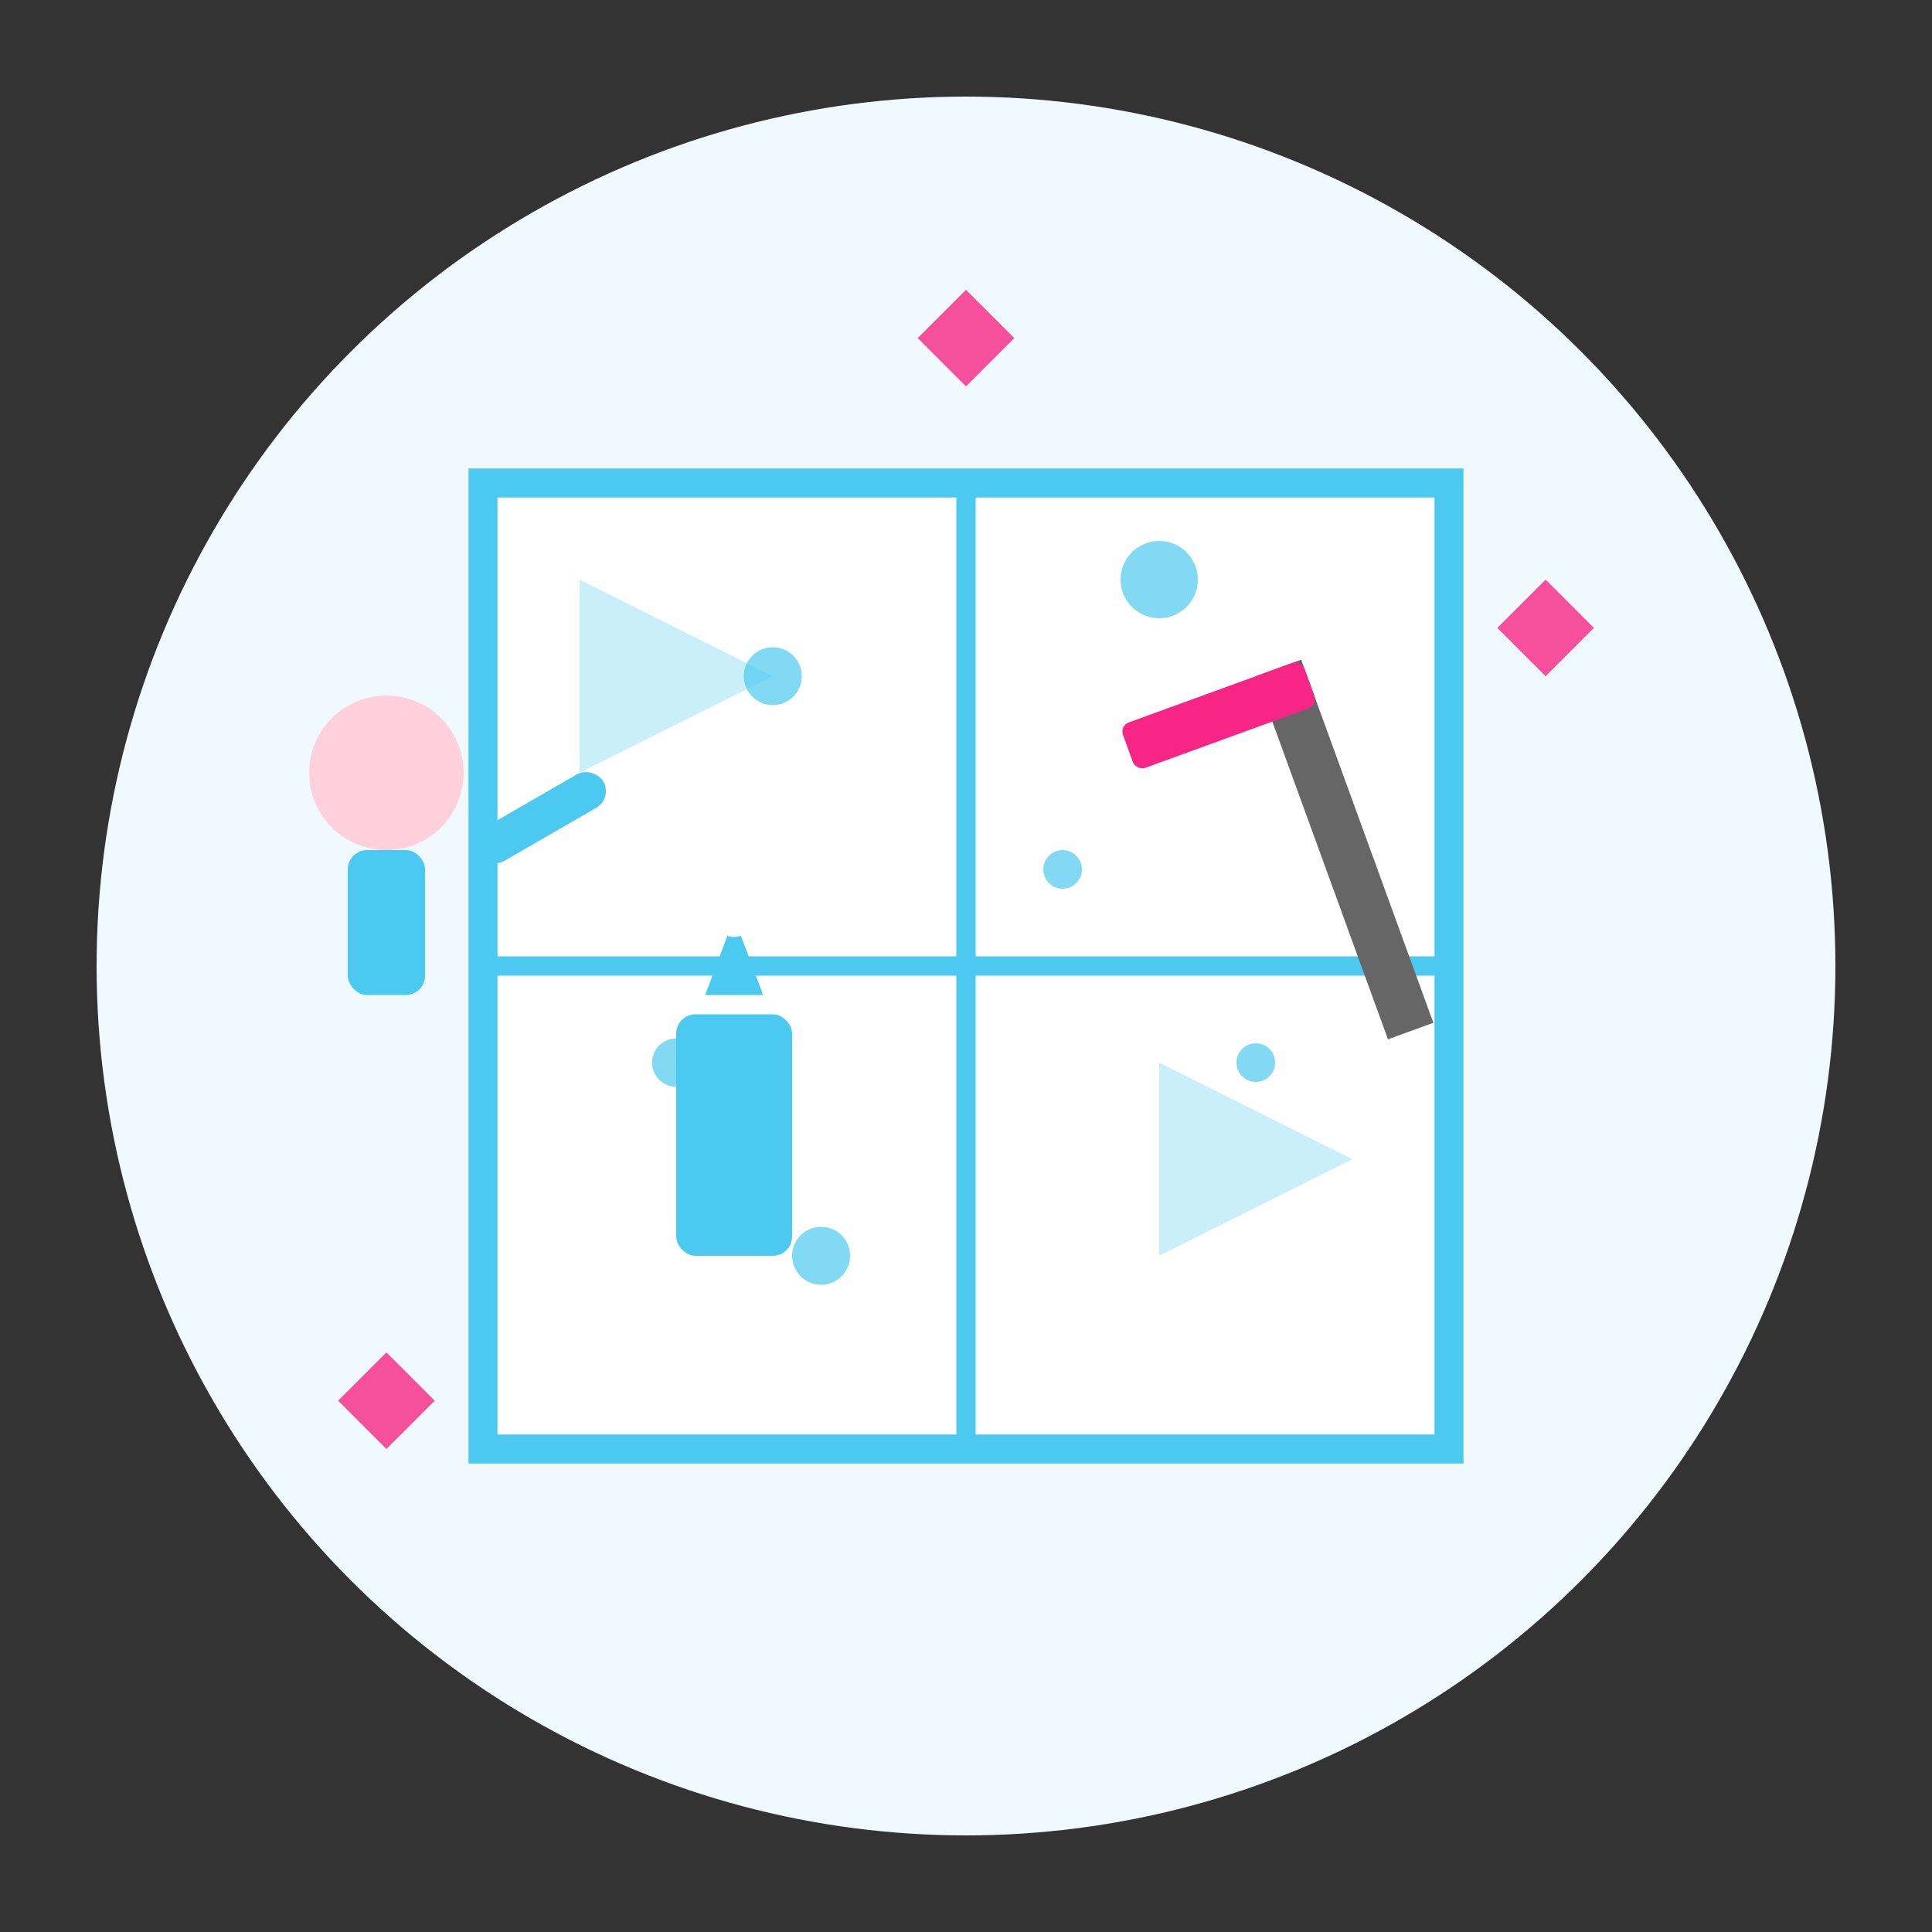 <svg xmlns="http://www.w3.org/2000/svg" viewBox="0 0 200 200" width="200" height="200">
  <rect x="0" y="0" width="200" height="200" fill="#333333" stroke="none"/>
  <!-- Background Circle -->
  <circle cx="100" cy="100" r="90" fill="#f0f9ff"/>
  
  <!-- Window Frame -->
  <rect x="50" y="50" width="100" height="100" fill="#ffffff" stroke="#4cc9f0" stroke-width="3"/>
  
  <!-- Window Panes -->
  <line x1="100" y1="50" x2="100" y2="150" stroke="#4cc9f0" stroke-width="2"/>
  <line x1="50" y1="100" x2="150" y2="100" stroke="#4cc9f0" stroke-width="2"/>
  
  <!-- Window Reflection -->
  <path d="M60,60 L80,70 L60,80 Z" fill="#4cc9f0" opacity="0.3"/>
  <path d="M120,110 L140,120 L120,130 Z" fill="#4cc9f0" opacity="0.3"/>
  
  <!-- Squeegee -->
  <g transform="translate(130, 70) rotate(-20)">
    <rect x="0" y="0" width="5" height="40" fill="#666"/>
    <rect x="-15" y="0" width="20" height="5" rx="1" fill="#f72585"/>
  </g>
  
  <!-- Cleaning Spray -->
  <g transform="translate(70, 130)">
    <rect x="0" y="-25" width="12" height="25" rx="2" fill="#4cc9f0"/>
    <path d="M3,-27 L6,-35 L9,-27" fill="#4cc9f0"/>
    <circle cx="6" cy="-35" r="2" fill="#fff"/>
  </g>
  
  <!-- Water Droplets -->
  <g opacity="0.7">
    <circle cx="80" cy="70" r="3" fill="#4cc9f0"/>
    <circle cx="110" cy="90" r="2" fill="#4cc9f0"/>
    <circle cx="120" cy="60" r="4" fill="#4cc9f0"/>
    <circle cx="85" cy="130" r="3" fill="#4cc9f0"/>
    <circle cx="130" cy="110" r="2" fill="#4cc9f0"/>
    <circle cx="70" cy="110" r="2.5" fill="#4cc9f0"/>
  </g>
  
  <!-- Cleaning Person Silhouette -->
  <g transform="translate(40, 80)">
    <!-- Head -->
    <circle cx="0" cy="0" r="8" fill="#ffd1dc"/>
    
    <!-- Body -->
    <rect x="-4" y="8" width="8" height="15" rx="2" fill="#4cc9f0"/>
    
    <!-- Arm -->
    <rect x="4" y="10" width="15" height="4" rx="2" fill="#4cc9f0" transform="rotate(-30)"/>
  </g>
  
  <!-- Shine Elements -->
  <g opacity="0.8">
    <path d="M160,60 L165,65 L160,70 L155,65 Z" fill="#f72585"/>
    <path d="M40,140 L45,145 L40,150 L35,145 Z" fill="#f72585"/>
    <path d="M100,30 L105,35 L100,40 L95,35 Z" fill="#f72585"/>
  </g>
</svg>
